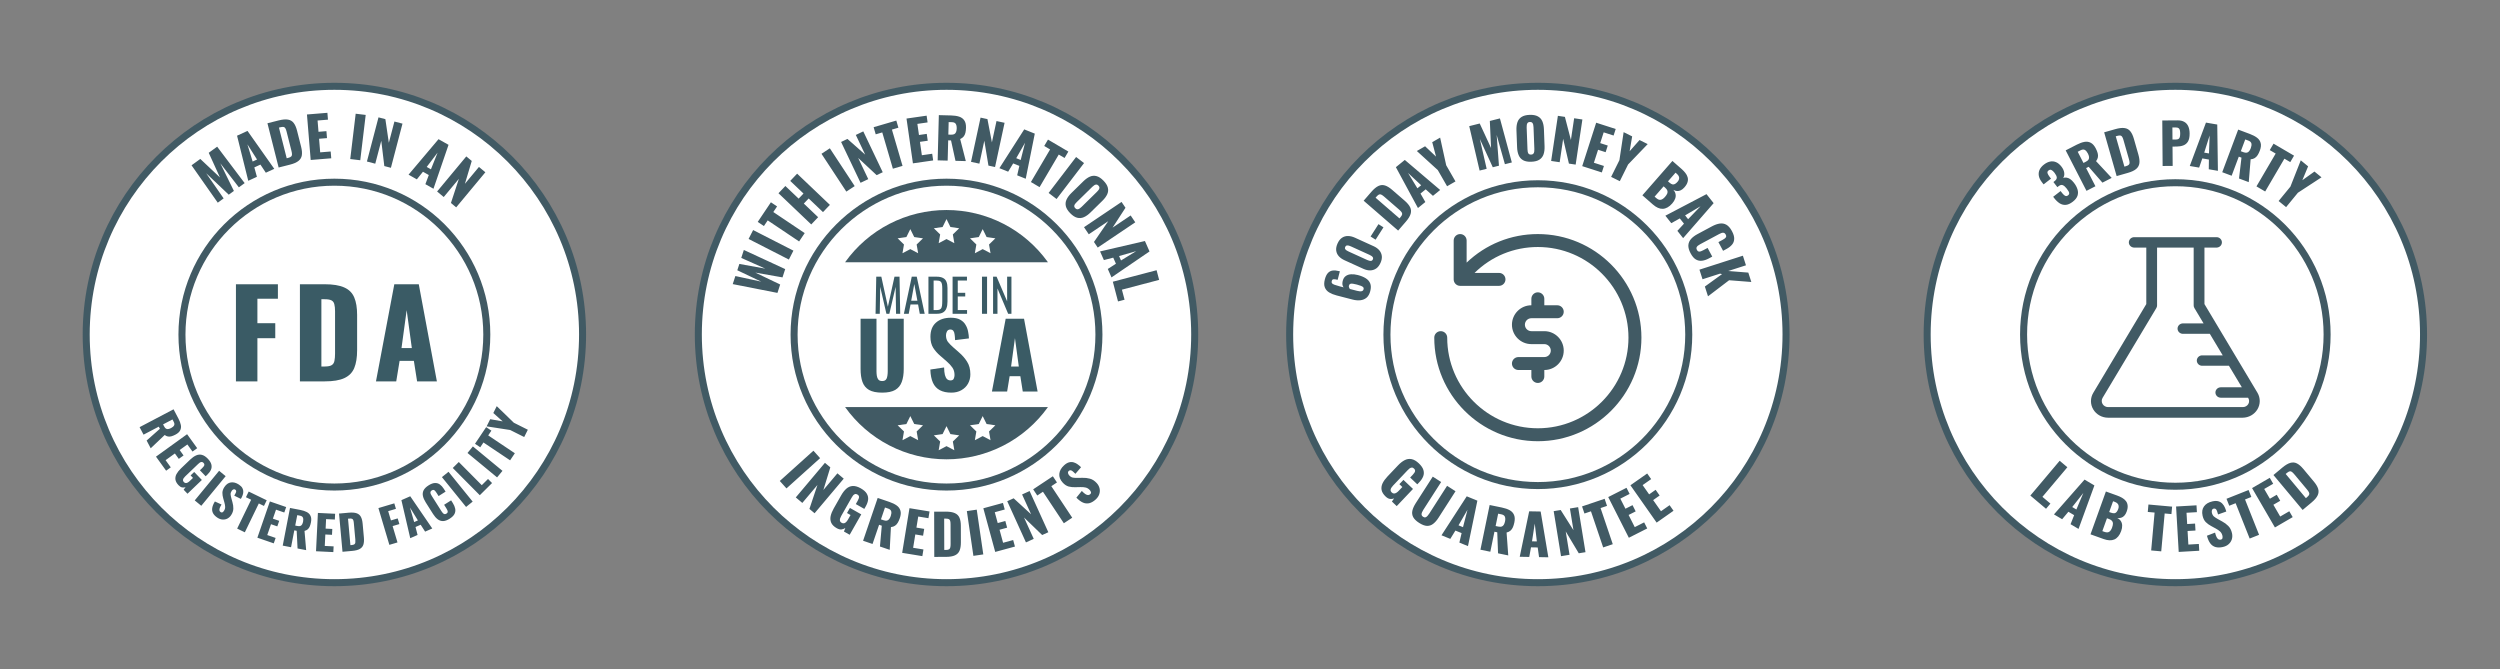 <svg width="4094" height="1096" viewBox="0 0 4094 1096" fill="none" xmlns="http://www.w3.org/2000/svg">
<rect x="0" y="0" width="4094" height="1096" fill="#808080" stroke="none"/>
<circle cx="3562.35" cy="547.768" r="406.427" fill="white" stroke="#415A64" stroke-width="11.501"/>
<circle cx="2518.37" cy="547.768" r="406.427" fill="white" stroke="#415A64" stroke-width="11.501"/>
<circle cx="1550.01" cy="547.767" r="406.427" fill="white" stroke="#415A64" stroke-width="11.501"/>
<circle cx="547.583" cy="547.767" r="406.427" fill="white" stroke="#415A64" stroke-width="11.501"/>
<circle cx="3562.34" cy="547.751" r="248.526" stroke="#415A64" stroke-width="11.501"/>
<circle cx="2518.37" cy="548.05" r="247.118" stroke="#415A64" stroke-width="11.501"/>
<circle cx="1550" cy="547.955" r="249.607" stroke="#415A64" stroke-width="11.501"/>
<circle cx="547.579" cy="547.955" r="249.607" stroke="#415A64" stroke-width="11.501"/>
<path d="M3394.41 330.317C3390.29 333.504 3386.43 335.239 3382.85 335.522C3379.32 335.768 3375.98 334.901 3372.83 332.921C3369.68 330.855 3366.7 328.002 3363.89 324.361L3362.26 322.249L3374.42 312.857C3374.46 312.906 3374.66 313.173 3375.04 313.658C3375.41 314.144 3375.75 314.581 3376.05 314.969C3377.55 316.911 3378.89 318.395 3380.07 319.422C3381.25 320.448 3382.38 321.009 3383.46 321.104C3384.51 321.15 3385.59 320.743 3386.7 319.88C3387.82 319.018 3388.42 318.089 3388.5 317.094C3388.64 316.062 3388.35 314.888 3387.64 313.573C3386.94 312.258 3385.91 310.726 3384.56 308.979C3382.31 306.066 3380.19 304.175 3378.21 303.308C3376.23 302.354 3373.96 302.828 3371.4 304.729C3371.35 304.766 3371.08 304.972 3370.6 305.347C3370.11 305.722 3369.63 306.097 3369.14 306.472L3362.67 298.097C3363.01 297.835 3363.35 297.572 3363.69 297.31C3364.03 297.048 3364.35 296.804 3364.64 296.579C3367.21 294.592 3368.39 292.557 3368.18 290.474C3367.97 288.392 3366.72 285.869 3364.43 282.908C3362.67 280.626 3361 279.122 3359.43 278.396C3357.91 277.632 3356.33 277.887 3354.68 279.162C3353.07 280.399 3352.53 281.904 3353.05 283.676C3353.61 285.41 3354.72 287.345 3356.37 289.481C3356.74 289.967 3357.14 290.476 3357.55 291.01C3357.92 291.496 3358.32 292.006 3358.73 292.54L3346.57 301.931L3343.81 298.363C3341.08 294.819 3339.4 291.346 3338.79 287.944C3338.19 284.455 3338.59 281.162 3339.99 278.062C3341.45 274.925 3343.85 272.064 3347.2 269.477C3350.6 266.852 3353.98 265.21 3357.34 264.549C3360.71 263.888 3363.96 264.241 3367.11 265.608C3370.22 266.926 3373.13 269.332 3375.83 272.828C3378.49 276.275 3380.01 279.707 3380.41 283.125C3380.8 286.542 3380.2 289.287 3378.63 291.358C3380.36 290.794 3382.17 290.633 3384.07 290.876C3386.01 291.082 3388.01 291.864 3390.06 293.221C3392.08 294.53 3394.18 296.592 3396.35 299.408C3399.13 303.001 3401.05 306.593 3402.12 310.185C3403.23 313.74 3403.22 317.237 3402.08 320.676C3400.9 324.067 3398.35 327.28 3394.41 330.317ZM3416.83 312.526L3382.76 246.243L3401.01 236.863C3405.48 234.563 3409.61 233.063 3413.39 232.363C3417.17 231.662 3420.61 232.131 3423.73 233.77C3426.88 235.326 3429.64 238.422 3432.03 243.059C3433.43 245.787 3434.46 248.327 3435.11 250.679C3435.77 253.031 3435.91 255.306 3435.52 257.505C3435.16 259.622 3434.15 261.759 3432.51 263.917L3458.08 291.326L3442.94 299.108L3420.39 273.147L3416.21 275.292L3431.48 304.997L3416.83 312.526ZM3411.88 266.863L3415.97 264.76C3418.05 263.695 3419.47 262.513 3420.25 261.215C3421.01 259.862 3421.25 258.392 3420.99 256.803C3420.75 255.133 3420.12 253.315 3419.11 251.351C3417.66 248.514 3416 246.571 3414.15 245.522C3412.3 244.473 3409.99 244.663 3407.2 246.094L3402.46 248.533L3411.88 266.863ZM3466.22 288.355L3445.77 216.689L3463.9 211.512C3470.16 209.728 3475.25 209.136 3479.18 209.735C3483.1 210.276 3486.25 212.025 3488.62 214.983C3490.98 217.882 3492.92 221.986 3494.43 227.295L3501.86 253.307C3503.39 258.674 3503.94 263.271 3503.5 267.096C3503.04 270.862 3501.3 274.038 3498.27 276.624C3495.31 279.193 3490.73 281.361 3484.53 283.128L3466.22 288.355ZM3478.93 272.864L3481.4 272.157C3483.82 271.467 3485.46 270.616 3486.32 269.606C3487.18 268.595 3487.53 267.348 3487.36 265.865C3487.25 264.365 3486.89 262.554 3486.28 260.43L3477.37 229.198C3476.77 227.074 3476.1 225.414 3475.38 224.218C3474.71 223.004 3473.76 222.254 3472.53 221.967C3471.3 221.68 3469.51 221.873 3467.15 222.547L3464.76 223.229L3478.93 272.864ZM3541.5 271.818L3540.95 197.293L3565.98 197.11C3570.46 197.077 3574.14 197.909 3577.04 199.605C3579.93 201.24 3582.1 203.678 3583.53 206.918C3584.97 210.098 3585.7 213.987 3585.73 218.588C3585.78 224.354 3584.86 228.777 3582.98 231.858C3581.1 234.877 3578.54 236.982 3575.29 238.171C3572.05 239.36 3568.41 239.969 3564.36 239.999L3557.73 240.047L3557.97 271.698L3541.5 271.818ZM3557.65 228.547L3563.17 228.506C3565.19 228.491 3566.73 228.112 3567.76 227.368C3568.8 226.625 3569.47 225.516 3569.76 224.041C3570.12 222.567 3570.29 220.694 3570.27 218.425C3570.26 216.523 3570.09 214.868 3569.78 213.46C3569.52 211.99 3568.87 210.829 3567.82 209.978C3566.77 209.127 3565.14 208.709 3562.93 208.725L3557.51 208.765L3557.65 228.547ZM3585.98 271.834L3612.48 200.768L3630.98 203.947L3632.05 279.751L3617.08 277.179L3617.3 261.252L3606.51 259.398L3601.3 274.468L3585.98 271.834ZM3609.63 249.944L3617.43 251.285L3618.45 221.96L3609.63 249.944ZM3639.12 282.014L3665.25 212.216L3684.46 219.409C3689.18 221.172 3693.06 223.216 3696.12 225.54C3699.18 227.865 3701.15 230.732 3702.04 234.141C3703 237.515 3702.57 241.643 3700.74 246.526C3699.67 249.399 3698.48 251.869 3697.18 253.937C3695.88 256.006 3694.29 257.636 3692.4 258.829C3690.59 259.986 3688.34 260.68 3685.63 260.912L3682.55 298.271L3666.61 292.303L3670.65 258.153L3666.25 256.508L3654.55 287.787L3639.12 282.014ZM3669.58 247.632L3673.89 249.245C3676.07 250.062 3677.9 250.323 3679.39 250.028C3680.9 249.675 3682.15 248.867 3683.15 247.603C3684.22 246.303 3685.15 244.619 3685.92 242.55C3687.04 239.563 3687.36 237.032 3686.9 234.958C3686.43 232.883 3684.73 231.298 3681.8 230.201L3676.8 228.33L3669.58 247.632ZM3695.17 305.227L3726.65 251.475L3716.96 245.802L3723.15 235.242L3756.73 254.91L3750.55 265.47L3740.94 259.844L3709.46 313.596L3695.17 305.227ZM3731.47 329.177L3750.77 305.622L3767.75 262.553L3779.77 272.409L3770.32 295.118L3790.16 280.925L3801.69 290.373L3763.01 315.653L3743.71 339.209L3731.47 329.177Z" fill="#415A64"/>
<path d="M2243.96 476.721C2242.75 481.425 2240.74 485.003 2237.95 487.456C2235.11 489.834 2231.73 491.246 2227.8 491.691C2223.87 492.137 2219.62 491.766 2215.03 490.581L2188.87 483.813C2184.17 482.597 2180.11 480.975 2176.69 478.949C2173.29 476.863 2170.92 474.122 2169.58 470.725C2168.17 467.313 2168.17 462.928 2169.55 457.57C2170.75 452.927 2172.41 449.45 2174.54 447.141C2176.66 444.831 2179.23 443.465 2182.26 443.042C2185.3 442.619 2188.84 442.932 2192.88 443.979C2193.12 444.04 2193.36 444.102 2193.6 444.163C2193.79 444.15 2193.98 444.167 2194.16 444.213L2190.53 458.233C2187.61 457.478 2185.41 457.162 2183.92 457.284C2182.38 457.331 2181.35 458.367 2180.83 460.391C2180.47 461.761 2180.62 462.91 2181.27 463.84C2181.93 464.711 2183.28 465.534 2185.3 466.311C2187.32 467.089 2190.21 467.962 2193.96 468.932L2200.39 470.595C2199.32 469.557 2198.67 468.15 2198.43 466.373C2198.13 464.581 2198.21 462.665 2198.68 460.626C2199.54 456.785 2201.19 453.972 2203.62 452.187C2206.07 450.343 2209.03 449.33 2212.51 449.149C2215.92 448.954 2219.6 449.364 2223.53 450.38C2228.59 451.689 2232.9 453.439 2236.46 455.631C2239.96 457.807 2242.42 460.601 2243.82 464.013C2245.22 467.425 2245.27 471.661 2243.96 476.721ZM2233.02 473.702C2233.38 472.332 2233.19 471.235 2232.45 470.408C2231.66 469.507 2230.4 468.736 2228.66 468.096C2226.88 467.38 2224.65 466.676 2221.97 465.983C2219.59 465.367 2217.51 464.925 2215.74 464.657C2213.98 464.33 2212.54 464.37 2211.42 464.779C2210.24 465.172 2209.45 466.142 2209.05 467.69C2208.86 468.405 2208.83 469.128 2208.96 469.86C2209.09 470.591 2209.33 471.257 2209.68 471.857C2209.98 472.441 2210.3 472.906 2210.66 473.252L2222.44 476.3C2224.05 476.716 2225.6 476.99 2227.09 477.121C2228.6 477.193 2229.89 476.987 2230.97 476.504C2232 475.946 2232.69 475.012 2233.02 473.702ZM2260.69 430.582C2258.83 434.668 2256.47 437.713 2253.6 439.718C2250.67 441.697 2247.43 442.724 2243.89 442.8C2240.34 442.875 2236.63 442.034 2232.77 440.278L2201.96 426.262C2197.98 424.455 2194.8 422.232 2192.42 419.596C2190.01 416.877 2188.59 413.765 2188.16 410.258C2187.73 406.752 2188.48 402.872 2190.41 398.618C2192.35 394.363 2194.77 391.275 2197.67 389.352C2200.59 387.373 2203.86 386.427 2207.47 386.514C2211.05 386.52 2214.82 387.427 2218.8 389.235L2249.61 403.25C2253.42 404.982 2256.49 407.222 2258.82 409.97C2261.09 412.694 2262.44 415.808 2262.88 419.315C2263.25 422.796 2262.52 426.552 2260.69 430.582ZM2248.18 424.892C2248.79 423.548 2248.8 422.406 2248.22 421.464C2247.6 420.441 2246.76 419.619 2245.69 418.998C2244.59 418.295 2243.62 417.753 2242.78 417.371L2212.64 403.661C2211.69 403.228 2210.6 402.801 2209.38 402.378C2208.09 401.93 2206.86 401.81 2205.69 402.018C2204.48 402.145 2203.56 402.908 2202.92 404.308C2202.29 405.707 2202.31 406.931 2202.98 407.98C2203.62 408.947 2204.53 409.766 2205.71 410.438C2206.83 411.085 2207.87 411.625 2208.82 412.057L2238.97 425.767C2239.81 426.149 2240.85 426.524 2242.1 426.89C2243.3 427.232 2244.47 427.326 2245.62 427.174C2246.74 426.94 2247.59 426.179 2248.18 424.892ZM2252.67 392.504L2244.5 387.296L2257.39 367.076L2265.56 372.283L2252.67 392.504ZM2289.59 377.608L2233.11 328.699L2245.49 314.404C2249.76 309.477 2253.71 306.185 2257.34 304.529C2260.92 302.833 2264.52 302.575 2268.14 303.754C2271.71 304.892 2275.58 307.273 2279.77 310.896L2300.27 328.648C2304.5 332.312 2307.48 335.868 2309.21 339.319C2310.89 342.729 2311.17 346.349 2310.05 350.178C2308.97 353.962 2306.32 358.294 2302.09 363.175L2289.59 377.608ZM2291.76 357.64L2293.45 355.687C2295.1 353.781 2296.01 352.168 2296.17 350.849C2296.34 349.529 2295.95 348.293 2294.99 347.141C2294.08 345.942 2292.78 344.618 2291.11 343.169L2266.5 321.854C2264.82 320.405 2263.35 319.377 2262.09 318.77C2260.86 318.117 2259.66 318.008 2258.47 318.442C2257.28 318.876 2255.88 320.023 2254.27 321.882L2252.64 323.765L2291.76 357.64ZM2322.04 340.658L2285.89 273.764L2300.5 261.901L2358.41 311.119L2346.6 320.713L2334.72 310.039L2326.2 316.959L2334.14 330.831L2322.04 340.658ZM2321.12 308.367L2327.28 303.366L2305.83 283.241L2321.12 308.367ZM2369.74 305L2354.53 278.525L2320.21 247.286L2333.73 239.523L2351.65 256.462L2345.41 232.816L2358.36 225.373L2368.29 270.623L2383.5 297.099L2369.74 305ZM2423.01 279.335L2406.01 206.569L2423.19 202.243L2441.76 242.366L2439.74 198.074L2456.28 193.906L2475.79 266.041L2464.43 268.902L2450.94 221.029L2454.68 271.358L2444.57 273.904L2423.39 227.589L2434.55 276.428L2423.01 279.335ZM2507.71 264.881C2502.12 265.091 2497.66 264.275 2494.33 262.431C2491 260.587 2488.56 257.849 2487.01 254.215C2485.45 250.581 2484.58 246.214 2484.39 241.114L2483.34 213.369C2483.15 208.208 2483.69 203.787 2484.97 200.109C2486.24 196.43 2488.48 193.577 2491.66 191.549C2494.84 189.46 2499.23 188.31 2504.82 188.1C2510.48 187.887 2514.97 188.702 2518.3 190.546C2521.69 192.326 2524.16 195.002 2525.71 198.574C2527.26 202.146 2528.13 206.513 2528.33 211.675L2529.37 239.42C2529.56 244.52 2529.02 248.94 2527.75 252.68C2526.47 256.42 2524.21 259.336 2520.97 261.428C2517.79 263.517 2513.37 264.668 2507.71 264.881ZM2507.27 253.174C2508.99 253.11 2510.24 252.632 2511 251.742C2511.77 250.851 2512.25 249.726 2512.45 248.364C2512.64 247.003 2512.71 245.616 2512.66 244.203L2511.3 208.255C2511.25 206.78 2511.07 205.402 2510.78 204.121C2510.48 202.778 2509.92 201.692 2509.09 200.862C2508.26 200.031 2506.98 199.649 2505.26 199.714C2503.66 199.774 2502.48 200.249 2501.71 201.139C2500.95 202.03 2500.47 203.156 2500.27 204.517C2500.07 205.816 2500 207.204 2500.06 208.678L2501.41 244.626C2501.47 246.04 2501.61 247.419 2501.85 248.764C2502.14 250.106 2502.68 251.194 2503.45 252.026C2504.28 252.857 2505.55 253.239 2507.27 253.174ZM2540.16 263.574L2551.18 189.678L2562.68 191.393L2572.51 229.232L2577.82 193.652L2591.32 195.667L2580.3 269.563L2569.26 267.916L2559.83 227.34L2554.12 265.656L2540.16 263.574ZM2591.02 272.072L2613.91 200.952L2645.87 211.24L2642.43 221.952L2626.18 216.723L2620.5 234.371L2632.88 238.357L2629.38 249.244L2617 245.259L2610.16 266.507L2626.58 271.792L2623.16 282.417L2591.02 272.072ZM2638.37 289.649L2651.95 262.3L2658.86 216.408L2672.83 223.338L2668.69 247.647L2684.89 229.324L2698.27 235.966L2666.16 269.352L2652.59 296.701L2638.37 289.649ZM2689.56 319.827L2738.75 263.586L2753.4 276.399C2755.81 278.504 2757.91 280.673 2759.72 282.905C2761.57 285.178 2762.86 287.575 2763.6 290.097C2764.37 292.573 2764.37 295.188 2763.6 297.941C2762.91 300.689 2761.19 303.637 2758.44 306.785C2756.46 309.053 2754.43 310.67 2752.36 311.637C2750.37 312.598 2748.35 312.994 2746.29 312.827C2744.28 312.701 2742.27 312.05 2740.28 310.876C2742.21 313.057 2743.41 315.373 2743.88 317.826C2744.39 320.232 2744.19 322.708 2743.27 325.254C2742.39 327.84 2740.78 330.475 2738.44 333.16C2735.89 336.076 2733.29 338.255 2730.64 339.696C2728.07 341.131 2725.49 341.892 2722.88 341.98C2720.27 342.067 2717.62 341.504 2714.92 340.29C2712.27 339.116 2709.58 337.335 2706.85 334.947L2689.56 319.827ZM2709.58 322.017L2712.22 324.325C2714.95 326.713 2717.43 327.658 2719.67 327.16C2721.94 326.703 2724.26 325.131 2726.61 322.447C2728.47 320.317 2729.71 318.425 2730.34 316.771C2730.97 315.116 2731 313.546 2730.42 312.059C2729.88 310.526 2728.71 308.97 2726.91 307.392L2724.34 305.145L2709.58 322.017ZM2731.5 296.952L2733.93 299.077C2735.83 300.737 2737.51 301.714 2738.97 302.009C2740.46 302.257 2741.86 301.967 2743.16 301.14C2744.5 300.353 2745.86 299.172 2747.23 297.599C2748.53 296.117 2749.32 294.648 2749.62 293.19C2750 291.726 2749.88 290.274 2749.26 288.834C2748.69 287.434 2747.62 286.046 2746.04 284.67L2743.89 282.788L2731.5 296.952ZM2727.22 353.228L2794.56 317.926L2806.24 332.681L2756.3 389.97L2746.86 378.036L2757.68 366.295L2750.87 357.688L2736.89 365.451L2727.22 353.228ZM2759.52 352.72L2764.44 358.94L2784.84 337.741L2759.52 352.72ZM2768.54 414.837C2765.86 409.851 2764.64 405.416 2764.85 401.53C2765.16 397.67 2766.61 394.272 2769.23 391.336C2771.89 388.37 2775.45 385.696 2779.89 383.312L2803.62 370.581C2808.18 368.14 2812.4 366.643 2816.29 366.091C2820.23 365.51 2823.87 366.176 2827.2 368.089C2830.56 370.056 2833.57 373.532 2836.25 378.518C2838.86 383.395 2840.09 387.624 2839.91 391.206C2839.82 394.812 2838.65 397.955 2836.39 400.633C2834.13 403.312 2831.12 405.654 2827.39 407.659L2821.7 410.711L2814.07 396.487L2820.65 392.955C2821.95 392.257 2823.15 391.508 2824.26 390.706C2825.39 389.958 2826.16 389.055 2826.57 387.998C2827.04 386.912 2826.85 385.583 2826.01 384.011C2825.19 382.494 2824.18 381.574 2822.96 381.251C2821.76 380.983 2820.49 381.075 2819.13 381.526C2817.85 382.003 2816.53 382.605 2815.17 383.332L2784.2 399.943C2782.74 400.728 2781.45 401.563 2780.31 402.448C2779.27 403.359 2778.55 404.37 2778.17 405.481C2777.88 406.618 2778.11 407.89 2778.86 409.299C2779.67 410.817 2780.64 411.697 2781.74 411.94C2782.9 412.155 2784.15 412.009 2785.49 411.503C2786.82 410.997 2788.14 410.395 2789.44 409.697L2796.35 405.991L2803.98 420.216L2798.29 423.268C2794.55 425.274 2790.88 426.507 2787.29 426.968C2783.78 427.453 2780.42 426.78 2777.21 424.946C2774.07 423.138 2771.18 419.768 2768.54 414.837ZM2783.01 441.586L2854.14 418.74L2859.19 434.46L2830.12 443.796L2863.03 446.403L2867.96 461.772L2831.59 458.922L2797.03 485.233L2791.89 469.25L2820.03 448.877L2816.69 448.111L2788.06 457.306L2783.01 441.586Z" fill="#415A64"/>
<path d="M1273.16 479.66L1199.92 465.259L1204.23 452.037L1246.64 461.221L1207.4 442.583L1210.77 432.232L1253.29 439.911L1213.88 422.374L1218.12 409.326L1285.84 440.69L1281.42 454.26L1236.93 446.421L1277.63 465.916L1273.16 479.66ZM1291.85 425.035L1225.88 391.313L1233.33 376.733L1299.31 410.455L1291.85 425.035ZM1308.61 395.413L1257.2 360.895L1250.97 370.161L1240.87 363.379L1262.44 331.253L1272.54 338.035L1266.37 347.224L1317.79 381.743L1308.61 395.413ZM1328.49 367.551L1274.84 316.447L1286.13 304.59L1307.86 325.285L1315.81 316.939L1294.08 296.245L1305.38 284.389L1359.03 335.494L1347.73 347.35L1324.29 325.015L1316.34 333.361L1339.78 355.695L1328.49 367.551ZM1385.96 313.76L1345.26 251.843L1358.94 242.849L1399.64 304.766L1385.96 313.76ZM1409.23 299.358L1377.37 232.464L1387.77 227.507L1416.82 253.186L1401.48 220.977L1413.7 215.155L1445.57 282.05L1435.57 286.81L1405.34 258.654L1421.87 293.34L1409.23 299.358ZM1462.18 276.281L1444.79 216.844L1434.08 219.978L1430.66 208.301L1467.8 197.436L1471.22 209.112L1460.59 212.221L1477.99 271.658L1462.18 276.281ZM1495 267.49L1484.49 194.144L1517.45 189.42L1519.03 200.467L1502.28 202.868L1504.89 221.069L1517.66 219.239L1519.27 230.467L1506.5 232.297L1509.64 254.21L1526.57 251.783L1528.14 262.739L1495 267.49ZM1535.52 262.61L1537.44 188.54L1557.83 189.068C1562.83 189.198 1567.15 189.859 1570.78 191.051C1574.4 192.243 1577.19 194.298 1579.13 197.215C1581.13 200.073 1582.06 204.093 1581.92 209.275C1581.85 212.323 1581.53 215.03 1580.98 217.395C1580.43 219.759 1579.46 221.808 1578.08 223.542C1576.75 225.215 1574.86 226.6 1572.39 227.695L1581.61 263.804L1564.69 263.366L1557.41 229.961L1552.75 229.84L1551.89 263.034L1535.52 262.61ZM1552.99 220.421L1557.57 220.54C1559.88 220.6 1561.69 220.25 1562.99 219.491C1564.29 218.67 1565.21 217.504 1565.74 215.993C1566.33 214.422 1566.65 212.539 1566.71 210.345C1566.79 207.175 1566.27 204.691 1565.16 202.893C1564.05 201.095 1561.94 200.155 1558.83 200.075L1553.53 199.937L1552.99 220.421ZM1590.15 265.043L1605.75 192.61L1617.02 195.038L1624.35 233.112L1631.87 198.237L1645.1 201.088L1629.49 273.521L1618.67 271.19L1611.92 230.433L1603.83 267.991L1590.15 265.043ZM1636.62 275.39L1677.26 211.871L1694.57 218.836L1679.73 292.733L1665.73 287.1L1669.28 271.666L1659.18 267.603L1650.96 281.16L1636.62 275.39ZM1664.19 259.069L1671.49 262.005L1678.63 233.719L1664.19 259.069ZM1688.21 298.097L1719.63 244.733L1710.01 239.07L1716.19 228.586L1749.53 248.22L1743.36 258.704L1733.82 253.088L1702.4 306.452L1688.21 298.097ZM1717.23 315.964L1762.23 257.098L1775.24 267.042L1730.24 325.908L1717.23 315.964ZM1752.56 349.121C1748.68 345.158 1746.3 341.339 1745.43 337.665C1744.56 333.991 1744.94 330.372 1746.57 326.809C1748.2 323.246 1750.83 319.693 1754.44 316.149L1774.1 296.873C1777.76 293.287 1781.37 290.735 1784.92 289.218C1788.47 287.701 1792.05 287.434 1795.66 288.419C1799.32 289.361 1803.09 291.813 1806.97 295.776C1810.9 299.782 1813.3 303.622 1814.17 307.296C1815.13 310.971 1814.81 314.569 1813.22 318.09C1811.63 321.61 1809.01 325.163 1805.35 328.75L1785.69 348.026C1782.08 351.569 1778.47 354.121 1774.88 355.681C1771.28 357.241 1767.64 357.528 1763.94 356.543C1760.28 355.601 1756.49 353.127 1752.56 349.121ZM1760.86 340.988C1762.05 342.207 1763.23 342.801 1764.4 342.769C1765.56 342.738 1766.71 342.339 1767.84 341.574C1768.97 340.809 1770.03 339.936 1771.03 338.954L1796.51 313.978C1797.55 312.954 1798.45 311.906 1799.19 310.835C1799.98 309.722 1800.4 308.583 1800.45 307.419C1800.51 306.256 1799.94 305.064 1798.74 303.845C1797.63 302.712 1796.5 302.162 1795.33 302.194C1794.17 302.225 1793.02 302.624 1791.89 303.389C1790.81 304.111 1789.74 304.985 1788.7 306.009L1763.22 330.985C1762.22 331.967 1761.3 332.993 1760.47 334.062C1759.69 335.176 1759.24 336.293 1759.15 337.413C1759.09 338.577 1759.66 339.768 1760.86 340.988ZM1775.18 372.048L1836.65 330.68L1843.08 340.243L1821.96 372.758L1851.56 352.841L1859.12 364.073L1797.65 405.44L1791.47 396.257L1814.87 362.21L1782.99 383.659L1775.18 372.048ZM1801.48 411.736L1874.93 394.692L1882.45 411.771L1820.2 454.267L1814.12 440.453L1827.44 431.89L1823.05 421.927L1807.71 425.885L1801.48 411.736ZM1832.6 419.323L1835.77 426.523L1860.64 411.276L1832.6 419.323ZM1822.37 461.339L1894.03 442.499L1898.2 458.335L1837.24 474.361L1841.57 490.816L1830.86 493.631L1822.37 461.339Z" fill="#415A64"/>
<path d="M356.605 331.912L313.669 270.704L327.997 260.279L360.213 290.596L341.803 250.234L355.609 240.189L400.635 299.876L391.157 306.772L360.771 267.363L383.023 312.691L374.59 318.826L337.644 283.734L366.232 324.907L356.605 331.912ZM406.549 296.046L388.195 222.217L405.305 214.363L449.157 276.487L435.318 282.84L426.469 269.537L416.488 274.119L420.724 289.539L406.549 296.046ZM413.711 264.528L420.924 261.217L405.151 236.368L413.711 264.528ZM456.293 274.318L437.96 201.846L456.302 197.206C462.625 195.607 467.749 195.167 471.676 195.887C475.587 196.548 478.689 198.397 480.98 201.435C483.257 204.413 485.074 208.586 486.432 213.954L493.086 240.259C494.46 245.687 494.868 250.312 494.312 254.133C493.74 257.895 491.898 261.027 488.787 263.527C485.734 266.013 481.077 268.048 474.814 269.632L456.293 274.318ZM469.502 259.172L472.007 258.538C474.453 257.919 476.122 257.116 477.015 256.129C477.907 255.142 478.292 253.902 478.168 252.41C478.104 250.903 477.801 249.076 477.258 246.929L469.268 215.345C468.725 213.198 468.108 211.513 467.418 210.292C466.788 209.055 465.861 208.274 464.636 207.949C463.412 207.624 461.606 207.764 459.221 208.367L456.805 208.978L469.502 259.172ZM508.789 261.981L502.675 187.477L536.156 184.729L537.077 195.951L520.061 197.347L521.578 215.835L534.547 214.771L535.483 226.177L522.514 227.241L524.341 249.5L541.541 248.089L542.454 259.218L508.789 261.981ZM573.557 260.449L582.464 186.227L598.866 188.195L589.959 262.417L573.557 260.449ZM600.874 264.488L619.833 192.178L631.082 195.127L636.772 233.829L645.901 199.013L659.113 202.477L640.154 274.787L629.352 271.955L624.364 230.575L614.533 268.07L600.874 264.488ZM669.045 286.032L718.134 227.912L734.522 237.18L709.855 309.11L696.6 301.614L702.199 286.651L692.64 281.245L682.622 293.71L669.045 286.032ZM698.786 273.376L705.695 277.283L716.596 249.944L698.786 273.376ZM715.804 313.607L763.604 256.132L772.544 263.567L761.309 301.037L784.323 273.363L794.825 282.097L747.026 339.573L738.44 332.432L751.446 292.834L726.661 322.636L715.804 313.607Z" fill="#415A64"/>
<path d="M3324.9 811.537L3372.91 754.537L3385.51 765.148L3344.67 813.633L3357.75 824.658L3350.58 833.173L3324.9 811.537ZM3363.58 842.369L3413.64 785.389L3429.8 794.944L3403.81 866.164L3390.75 858.435L3396.62 843.628L3387.19 838.054L3376.97 850.285L3363.58 842.369ZM3393.47 830.33L3400.28 834.358L3411.68 807.319L3393.47 830.33ZM3423.4 875.001L3448.61 804.868L3466.88 811.436C3469.88 812.516 3472.63 813.763 3475.12 815.18C3477.66 816.617 3479.74 818.373 3481.34 820.447C3482.96 822.464 3483.91 824.893 3484.19 827.732C3484.56 830.534 3484.03 833.898 3482.62 837.823C3481.6 840.652 3480.31 842.892 3478.74 844.543C3477.24 846.157 3475.51 847.261 3473.54 847.856C3471.62 848.47 3469.52 848.596 3467.24 848.232C3469.83 849.554 3471.79 851.268 3473.12 853.375C3474.47 855.425 3475.18 857.799 3475.25 860.498C3475.38 863.217 3474.84 866.251 3473.64 869.599C3472.33 873.235 3470.71 876.205 3468.78 878.507C3466.92 880.772 3464.79 882.421 3462.4 883.451C3460.01 884.482 3457.34 884.924 3454.4 884.777C3451.51 884.652 3448.36 883.977 3444.96 882.752L3423.4 875.001ZM3442.79 869.75L3446.08 870.933C3449.48 872.157 3452.13 872.132 3454.02 870.857C3455.97 869.603 3457.55 867.301 3458.75 863.954C3459.71 861.298 3460.18 859.088 3460.16 857.322C3460.14 855.556 3459.6 854.088 3458.52 852.918C3457.46 851.69 3455.81 850.671 3453.55 849.862L3450.35 848.71L3442.79 869.75ZM3454.02 838.493L3457.05 839.583C3459.42 840.434 3461.33 840.731 3462.8 840.474C3464.28 840.159 3465.47 839.382 3466.37 838.142C3467.33 836.923 3468.16 835.332 3468.87 833.369C3469.53 831.522 3469.74 829.868 3469.48 828.407C3469.3 826.908 3468.66 825.603 3467.56 824.491C3466.52 823.399 3465.02 822.501 3463.06 821.795L3460.37 820.83L3454.02 838.493ZM3522.76 901.406L3528.36 839.368L3517.18 838.359L3518.28 826.171L3557.04 829.671L3555.94 841.858L3544.86 840.857L3539.25 902.895L3522.76 901.406ZM3567.85 903.846L3563.55 829.442L3596.99 827.51L3597.64 838.716L3580.64 839.698L3581.71 858.161L3594.66 857.413L3595.32 868.803L3582.37 869.552L3583.65 891.781L3600.83 890.788L3601.47 901.902L3567.85 903.846ZM3640.14 895.764C3635.59 896.771 3631.61 896.805 3628.19 895.864C3624.78 894.923 3621.92 892.948 3619.63 889.939C3617.31 886.87 3615.47 882.66 3614.1 877.31L3627.38 872.201C3628.13 875.302 3628.96 877.758 3629.86 879.568C3630.83 881.365 3631.85 882.584 3632.93 883.223C3634.08 883.849 3635.31 884.017 3636.63 883.725C3638.3 883.354 3639.25 882.546 3639.48 881.302C3639.77 880.045 3639.77 878.788 3639.5 877.53C3638.83 874.536 3637.56 872.179 3635.67 870.461C3633.77 868.683 3631.36 867.018 3628.44 865.465L3620.94 861.378C3617.66 859.652 3614.74 857.534 3612.18 855.023C3609.66 852.44 3607.92 848.962 3606.95 844.59C3605.58 838.421 3606.37 833.316 3609.31 829.273C3612.23 825.17 3616.84 822.423 3623.12 821.031C3627.02 820.169 3630.28 820.139 3632.9 820.939C3635.59 821.726 3637.77 823.065 3639.45 824.956C3641.17 826.774 3642.51 828.834 3643.46 831.137C3644.45 833.367 3645.22 835.553 3645.76 837.696L3632.3 842.465C3631.76 840.322 3631.2 838.499 3630.62 836.995C3630.08 835.417 3629.39 834.283 3628.54 833.59C3627.69 832.837 3626.57 832.614 3625.19 832.919C3623.69 833.25 3622.72 834.124 3622.28 835.541C3621.9 836.944 3621.85 838.275 3622.13 839.533C3622.73 842.228 3623.85 844.304 3625.49 845.763C3627.18 847.148 3629.28 848.537 3631.78 849.93L3638.98 853.897C3642.75 855.89 3646.09 858.354 3649 861.291C3651.97 864.214 3654.01 868.191 3655.13 873.221C3655.88 876.635 3655.79 879.922 3654.86 883.081C3653.91 886.181 3652.18 888.857 3649.66 891.111C3647.21 893.351 3644.03 894.902 3640.14 895.764ZM3684.07 881.929L3661.07 824.04L3650.63 828.185L3646.12 816.812L3682.29 802.442L3686.8 813.815L3676.46 817.925L3699.46 875.814L3684.07 881.929ZM3725.41 863.754L3687.99 799.301L3716.95 782.485L3722.59 792.193L3707.87 800.739L3717.16 816.733L3728.38 810.219L3734.1 820.086L3722.88 826.6L3734.06 845.856L3748.94 837.218L3754.53 846.846L3725.41 863.754ZM3770.79 835.085L3723.01 777.89L3737.49 765.797C3742.48 761.628 3746.89 759.019 3750.73 757.97C3754.53 756.874 3758.11 757.195 3761.49 758.935C3764.82 760.627 3768.25 763.592 3771.79 767.828L3789.14 788.588C3792.71 792.872 3795.08 796.851 3796.23 800.525C3797.34 804.152 3797.04 807.761 3795.33 811.352C3793.66 814.904 3790.35 818.745 3785.41 822.874L3770.79 835.085ZM3776.12 815.77L3778.09 814.118C3780.02 812.506 3781.18 811.063 3781.55 809.791C3781.93 808.518 3781.74 807.238 3780.98 805.951C3780.27 804.624 3779.21 803.114 3777.8 801.419L3756.97 776.493C3755.56 774.799 3754.27 773.552 3753.13 772.752C3752.03 771.913 3750.86 771.612 3749.61 771.849C3748.37 772.086 3746.81 772.991 3744.93 774.564L3743.02 776.157L3776.12 815.77Z" fill="#415A64"/>
<path d="M2269.17 813.176C2265.43 809.622 2263.2 806.028 2262.49 802.393C2261.83 798.8 2262.37 795.154 2264.09 791.454C2265.91 787.752 2268.57 784.049 2272.08 780.345L2289.35 762.139C2292.99 758.302 2296.63 755.443 2300.28 753.562C2303.92 751.682 2307.65 751.105 2311.45 751.83C2315.34 752.553 2319.34 754.861 2323.45 758.753C2327.46 762.561 2329.97 766.213 2330.98 769.71C2332.03 773.249 2331.93 776.666 2330.67 779.962C2329.41 783.258 2327.27 786.49 2324.27 789.658L2320.97 793.139L2309.25 782.032L2313.44 777.614C2314.54 776.454 2315.47 775.299 2316.22 774.148C2317.02 773.039 2317.4 771.92 2317.37 770.79C2317.43 769.657 2316.83 768.499 2315.58 767.314C2314.29 766.087 2313.01 765.555 2311.76 765.719C2310.54 765.838 2309.36 766.327 2308.21 767.184C2307.1 768.083 2306.02 769.091 2304.96 770.206L2281.16 795.306C2280.02 796.511 2279.05 797.755 2278.26 799.037C2277.55 800.318 2277.2 801.589 2277.19 802.85C2277.26 804.11 2277.9 805.31 2279.11 806.453C2280.36 807.638 2281.63 808.213 2282.94 808.178C2284.24 808.143 2285.54 807.717 2286.82 806.9C2288.1 806.083 2289.32 805.072 2290.46 803.867L2296.49 797.509L2291.6 792.876L2298.26 785.848L2313.93 800.699L2287.27 828.811L2279.37 821.322L2282.96 816.203C2280.8 817.043 2278.55 817.32 2276.19 817.035C2273.88 816.705 2271.54 815.419 2269.17 813.176ZM2323.99 856.303C2319.18 853.215 2315.9 850.015 2314.15 846.703C2312.49 843.372 2312.08 839.857 2312.92 836.157C2313.79 832.406 2315.64 828.331 2318.46 823.931L2346.3 780.531L2360.04 789.345L2330.85 834.843C2330.02 836.137 2329.3 837.497 2328.68 838.924C2328.05 840.351 2327.81 841.694 2327.95 842.954C2328.15 844.247 2328.97 845.358 2330.42 846.287C2331.92 847.25 2333.27 847.533 2334.48 847.137C2335.68 846.74 2336.77 845.945 2337.76 844.75C2338.8 843.589 2339.73 842.362 2340.56 841.068L2369.74 795.571L2383.56 804.435L2355.72 847.836C2352.9 852.236 2349.94 855.597 2346.84 857.921C2343.83 860.225 2340.47 861.317 2336.74 861.195C2333.06 861.021 2328.81 859.391 2323.99 856.303ZM2360.58 876.573L2401.93 812.762L2419.34 819.886L2403.95 894.312L2389.86 888.55L2393.53 873.008L2383.37 868.853L2375.01 882.474L2360.58 876.573ZM2388.47 860.277L2395.82 863.28L2403.18 834.8L2388.47 860.277ZM2424.38 900.188L2439.45 827.01L2459.6 831.161C2464.54 832.178 2468.7 833.601 2472.09 835.429C2475.48 837.258 2477.88 839.792 2479.29 843.032C2480.76 846.225 2480.97 850.381 2479.92 855.5C2479.3 858.512 2478.51 861.142 2477.54 863.392C2476.57 865.641 2475.25 867.503 2473.56 868.977C2471.95 870.403 2469.82 871.439 2467.18 872.088L2469.91 909.568L2453.2 906.125L2451.91 871.674L2447.31 870.725L2440.55 903.519L2424.38 900.188ZM2449.22 861.419L2453.74 862.35C2456.03 862.821 2457.89 862.796 2459.31 862.274C2460.75 861.691 2461.87 860.696 2462.66 859.29C2463.52 857.836 2464.18 856.024 2464.63 853.856C2465.27 850.724 2465.2 848.167 2464.42 846.185C2463.63 844.203 2461.7 842.895 2458.63 842.262L2453.39 841.183L2449.22 861.419ZM2488.71 911.772L2504.17 837.324L2522.98 837.662L2535.56 912.614L2520.35 912.341L2518.14 896.526L2507.17 896.328L2504.3 912.052L2488.71 911.772ZM2508.82 886.487L2516.75 886.629L2513.31 857.415L2508.82 886.487ZM2556.34 910.795L2544.31 837.056L2555.78 835.184L2576.68 868.223L2570.89 832.719L2584.37 830.52L2596.4 904.259L2585.38 906.056L2564.03 870.287L2570.27 908.522L2556.34 910.795ZM2625.35 896.485L2605.36 837.327L2594.69 840.93L2590.77 829.308L2627.73 816.815L2631.66 828.437L2621.08 832.011L2641.08 891.169L2625.35 896.485ZM2667.39 880.637L2633.62 813.991L2663.57 798.814L2668.66 808.852L2653.44 816.566L2661.82 833.104L2673.42 827.225L2678.59 837.427L2666.99 843.306L2677.08 863.218L2692.46 855.421L2697.51 865.377L2667.39 880.637ZM2712.92 855.825L2669.98 794.68L2697.46 775.386L2703.93 784.595L2689.96 794.401L2700.62 809.574L2711.26 802.1L2717.83 811.461L2707.19 818.935L2720.02 837.203L2734.13 827.29L2740.55 836.424L2712.92 855.825Z" fill="#415A64"/>
<path d="M1276.98 787.646L1332.06 738.083L1343.01 750.255L1287.93 799.817L1276.98 787.646ZM1303.18 814.581L1350.92 757.916L1359.73 765.342L1348.36 802.409L1371.35 775.125L1381.7 783.848L1333.96 840.514L1325.5 833.383L1338.64 794.217L1313.88 823.599L1303.18 814.581ZM1370.29 864.994C1365.83 862.463 1362.83 859.532 1361.29 856.2C1359.8 852.898 1359.45 849.261 1360.23 845.288C1361.1 841.292 1362.78 837.093 1365.28 832.692L1377.58 811.06C1380.17 806.5 1383 802.881 1386.06 800.204C1389.13 797.526 1392.57 796.084 1396.41 795.878C1400.33 795.65 1404.72 796.921 1409.6 799.693C1414.37 802.405 1417.66 805.324 1419.46 808.451C1421.31 811.609 1422.03 814.924 1421.6 818.397C1421.17 821.87 1419.88 825.488 1417.74 829.253L1415.39 833.389L1401.47 825.48L1404.46 820.231C1405.24 818.852 1405.86 817.519 1406.31 816.232C1406.81 814.975 1406.91 813.807 1406.62 812.726C1406.4 811.622 1405.55 810.648 1404.07 809.804C1402.53 808.931 1401.18 808.722 1400 809.179C1398.86 809.583 1397.84 810.334 1396.93 811.433C1396.08 812.562 1395.28 813.789 1394.53 815.115L1377.58 844.939C1376.77 846.371 1376.13 847.798 1375.67 849.221C1375.3 850.622 1375.26 851.93 1375.55 853.148C1375.92 854.342 1376.82 855.346 1378.25 856.159C1379.74 857.003 1381.1 857.253 1382.35 856.909C1383.6 856.566 1384.74 855.848 1385.78 854.757C1386.82 853.665 1387.75 852.403 1388.57 850.972L1392.86 843.416L1387.05 840.117L1391.8 831.766L1410.41 842.341L1391.43 875.745L1382.04 870.412L1384.28 864.632C1382.4 865.952 1380.3 866.755 1377.96 867.041C1375.66 867.273 1373.1 866.591 1370.29 864.994ZM1413.38 885.536L1437.3 815.408L1456.61 821.994C1461.34 823.609 1465.26 825.526 1468.37 827.746C1471.48 829.966 1473.52 832.758 1474.5 836.12C1475.56 839.445 1475.25 843.56 1473.57 848.466C1472.59 851.352 1471.48 853.842 1470.25 855.935C1469.02 858.029 1467.49 859.696 1465.65 860.936C1463.89 862.139 1461.66 862.895 1458.98 863.204L1457.01 900.42L1441 894.957L1444.01 860.901L1439.6 859.395L1428.87 890.822L1413.38 885.536ZM1442.64 850.477L1446.97 851.954C1449.16 852.702 1450.99 852.908 1452.46 852.571C1453.95 852.176 1455.17 851.336 1456.12 850.051C1457.15 848.727 1458.02 847.027 1458.73 844.949C1459.75 841.947 1460 839.423 1459.48 837.375C1458.95 835.327 1457.22 833.801 1454.27 832.797L1449.25 831.084L1442.64 850.477ZM1477.39 905.327L1489.35 832.204L1522.21 837.58L1520.41 848.594L1503.71 845.861L1500.74 864.006L1513.47 866.089L1511.64 877.283L1498.91 875.2L1495.34 897.047L1512.22 899.809L1510.43 910.732L1477.39 905.327ZM1529.97 911.997L1529.77 837.902L1548.52 837.85C1554.98 837.832 1560.02 838.641 1563.62 840.278C1567.22 841.853 1569.76 844.377 1571.23 847.849C1572.71 851.26 1573.45 855.71 1573.47 861.198L1573.54 888.092C1573.56 893.642 1572.84 898.187 1571.38 901.728C1569.93 905.208 1567.41 907.777 1563.81 909.433C1560.28 911.09 1555.31 911.927 1548.91 911.945L1529.97 911.997ZM1546.32 900.609L1548.88 900.602C1551.38 900.595 1553.18 900.224 1554.27 899.489C1555.37 898.754 1556.04 897.655 1556.27 896.19C1556.58 894.726 1556.72 892.896 1556.72 890.7L1556.63 858.41C1556.62 856.214 1556.43 854.446 1556.06 853.106C1555.75 851.765 1555.05 850.791 1553.95 850.184C1552.85 849.578 1551.08 849.278 1548.64 849.284L1546.17 849.291L1546.32 900.609ZM1594.03 910.278L1583.32 836.961L1599.52 834.593L1610.24 907.91L1594.03 910.278ZM1629.77 903.841L1610.31 832.349L1642.43 823.6L1645.37 834.368L1629.04 838.815L1633.87 856.555L1646.31 853.166L1649.29 864.111L1636.85 867.5L1642.66 888.859L1659.17 884.365L1662.08 895.044L1629.77 903.841ZM1680.1 888.236L1649.45 820.78L1659.94 816.011L1688.53 842.207L1673.77 809.728L1686.09 804.127L1716.75 871.583L1706.67 876.162L1676.95 847.468L1692.85 882.445L1680.1 888.236ZM1742.16 856.893L1707.93 805.28L1698.63 811.448L1691.91 801.308L1724.16 779.924L1730.88 790.064L1721.66 796.181L1755.88 847.794L1742.16 856.893ZM1794.25 817.977C1790.82 821.1 1787.41 823.102 1784 823.981C1780.59 824.86 1777.15 824.572 1773.68 823.118C1770.17 821.618 1766.49 818.902 1762.66 814.97L1771.58 803.984C1773.76 806.286 1775.69 807.994 1777.37 809.107C1779.09 810.179 1780.57 810.722 1781.82 810.736C1783.12 810.71 1784.26 810.244 1785.26 809.34C1786.52 808.189 1786.94 807.022 1786.52 805.837C1786.14 804.611 1785.52 803.525 1784.66 802.579C1782.61 800.326 1780.34 798.926 1777.86 798.381C1775.34 797.79 1772.44 797.548 1769.15 797.656L1760.66 797.848C1756.99 797.981 1753.42 797.601 1749.97 796.709C1746.51 795.73 1743.29 793.596 1740.29 790.306C1736.06 785.665 1734.2 780.875 1734.73 775.935C1735.22 770.95 1737.83 766.3 1742.56 761.985C1745.49 759.314 1748.29 757.673 1750.95 757.061C1753.65 756.409 1756.2 756.483 1758.58 757.283C1760.96 757.997 1763.13 759.111 1765.09 760.626C1767.06 762.054 1768.8 763.559 1770.32 765.14L1761.09 775.917C1759.56 774.336 1758.18 773.042 1756.93 772.035C1755.68 770.942 1754.53 770.306 1753.45 770.127C1752.34 769.903 1751.27 770.264 1750.23 771.209C1749.11 772.236 1748.7 773.47 1749.03 774.909C1749.39 776.307 1750.01 777.479 1750.87 778.426C1752.72 780.453 1754.71 781.689 1756.85 782.133C1758.99 782.49 1761.49 782.648 1764.34 782.607L1772.51 782.464C1776.74 782.314 1780.84 782.783 1784.81 783.872C1788.82 784.92 1792.55 787.336 1796 791.121C1798.34 793.69 1799.89 796.567 1800.65 799.753C1801.37 802.894 1801.21 806.059 1800.15 809.249C1799.15 812.397 1797.18 815.306 1794.25 817.977Z" fill="#415A64"/>
<path d="M228.597 699.515L284.206 670.268L292.258 685.578C294.232 689.331 295.529 692.797 296.149 695.977C296.77 699.156 296.402 702.067 295.045 704.709C293.758 707.372 291.169 709.727 287.279 711.773C284.99 712.976 282.857 713.864 280.88 714.437C278.902 715.01 276.985 715.141 275.128 714.833C273.341 714.545 271.532 713.715 269.699 712.342L246.795 734.116L240.115 721.415L261.823 702.198L259.981 698.697L235.06 711.804L228.597 699.515ZM267.053 694.978L268.858 698.411C269.773 700.15 270.78 701.344 271.881 701.992C273.027 702.616 274.269 702.81 275.605 702.575C277.012 702.361 278.539 701.821 280.187 700.954C282.567 699.702 284.192 698.293 285.062 696.725C285.932 695.157 285.753 693.206 284.525 690.872L282.431 686.89L267.053 694.978ZM255.44 747.811L306.389 711.043L322.912 733.939L315.238 739.477L306.841 727.84L294.198 736.964L300.598 745.833L292.798 751.462L286.398 742.593L271.176 753.578L279.664 765.34L272.053 770.833L255.44 747.811ZM292.474 794.683C289.468 791.548 287.741 788.439 287.294 785.357C286.883 782.313 287.478 779.271 289.078 776.233C290.751 773.196 293.137 770.192 296.236 767.222L311.467 752.622C314.677 749.544 317.852 747.289 320.991 745.855C324.13 744.422 327.283 744.086 330.449 744.848C333.688 745.612 336.953 747.71 340.246 751.145C343.466 754.505 345.429 757.673 346.134 760.651C346.875 763.665 346.65 766.532 345.459 769.25C344.268 771.968 342.347 774.597 339.696 777.138L336.785 779.929L327.391 770.13L331.087 766.587C332.057 765.657 332.882 764.723 333.56 763.786C334.274 762.887 334.641 761.962 334.661 761.012C334.754 760.063 334.299 759.066 333.297 758.02C332.26 756.938 331.21 756.44 330.147 756.527C329.122 756.579 328.108 756.942 327.107 757.615C326.141 758.326 325.191 759.129 324.258 760.024L303.259 780.153C302.251 781.12 301.389 782.125 300.672 783.171C300.028 784.218 299.677 785.271 299.618 786.331C299.632 787.392 300.122 788.426 301.088 789.434C302.09 790.479 303.14 791.014 304.236 791.037C305.333 791.06 306.437 790.754 307.547 790.119C308.658 789.484 309.717 788.684 310.725 787.717L316.045 782.618L312.126 778.53L318.006 772.894L330.567 785.997L307.048 808.542L300.714 801.935L303.929 797.778C302.087 798.398 300.183 798.54 298.215 798.206C296.284 797.836 294.37 796.662 292.474 794.683ZM318.895 819.465L358.82 770.949L369.541 779.772L329.617 828.288L318.895 819.465ZM356.085 847.79C352.797 845.636 350.433 843.253 348.991 840.64C347.55 838.027 347.061 835.141 347.523 831.982C348.013 828.779 349.468 825.189 351.888 821.21L362.794 826.221C361.364 828.499 360.369 830.443 359.808 832.054C359.291 833.693 359.158 835.028 359.41 836.059C359.706 837.118 360.329 837.959 361.281 838.582C362.492 839.376 363.54 839.475 364.425 838.879C365.352 838.313 366.114 837.575 366.709 836.666C368.125 834.503 368.796 832.346 368.721 830.196C368.675 828.002 368.261 825.567 367.479 822.891L365.529 815.958C364.644 812.967 364.204 809.959 364.208 806.932C364.283 803.891 365.355 800.791 367.424 797.633C370.342 793.178 373.886 790.646 378.055 790.038C382.252 789.387 386.621 790.549 391.164 793.524C393.976 795.366 395.913 797.315 396.977 799.372C398.084 801.457 398.56 803.562 398.405 805.686C398.322 807.795 397.865 809.814 397.035 811.742C396.276 813.656 395.408 815.406 394.431 816.992L383.631 811.679C384.608 810.094 385.378 808.682 385.941 807.444C386.577 806.191 386.855 805.106 386.775 804.188C386.725 803.228 386.202 802.422 385.207 801.77C384.125 801.062 383.027 800.992 381.913 801.56C380.842 802.157 380.01 802.909 379.415 803.818C378.139 805.765 377.545 807.663 377.632 809.512C377.79 811.347 378.188 813.431 378.823 815.763L380.663 822.439C381.681 825.888 382.161 829.355 382.103 832.841C382.089 836.355 380.892 839.929 378.512 843.563C376.897 846.028 374.861 847.909 372.404 849.206C369.976 850.459 367.341 850.99 364.5 850.798C361.702 850.634 358.897 849.631 356.085 847.79ZM388.364 865.617L411.266 818.36L402.75 814.233L407.249 804.949L436.776 819.259L432.277 828.543L423.831 824.449L400.929 871.707L388.364 865.617ZM421.47 880.55L441.947 821.149L468.641 830.351L465.556 839.297L451.99 834.621L446.908 849.361L457.249 852.925L454.114 862.019L443.774 858.454L437.656 876.201L451.37 880.929L448.311 889.802L421.47 880.55ZM462.985 893.506L474.895 831.814L491.88 835.093C496.043 835.897 499.56 837.05 502.43 838.552C505.3 840.054 507.343 842.16 508.558 844.87C509.833 847.539 510.054 851.031 509.221 855.347C508.731 857.886 508.091 860.106 507.303 862.008C506.514 863.91 505.42 865.489 504.018 866.746C502.677 867.962 500.898 868.856 498.681 869.428L501.371 900.916L487.281 898.196L485.84 869.24L481.956 868.491L476.618 896.138L462.985 893.506ZM483.47 860.646L487.279 861.381C489.208 861.753 490.77 861.713 491.963 861.258C493.167 860.753 494.094 859.905 494.746 858.714C495.457 857.483 495.99 855.953 496.343 854.125C496.852 851.484 496.767 849.335 496.087 847.676C495.406 846.017 493.771 844.938 491.182 844.438L486.764 843.585L483.47 860.646ZM517.518 902.722L520.591 839.966L548.793 841.347L548.33 850.799L533.997 850.097L533.234 865.67L544.158 866.205L543.688 875.812L532.763 875.277L531.845 894.026L546.333 894.736L545.874 904.111L517.518 902.722ZM560.869 903.591L555.208 841.015L571.045 839.582C576.505 839.089 580.816 839.399 583.981 840.515C587.141 841.579 589.471 843.523 590.973 846.347C592.47 849.119 593.428 852.823 593.847 857.458L595.902 880.171C596.326 884.858 596.055 888.751 595.089 891.849C594.119 894.897 592.177 897.253 589.264 898.919C586.403 900.58 582.268 901.655 576.861 902.144L560.869 903.591ZM573.831 892.76L575.994 892.564C578.106 892.373 579.597 891.927 580.468 891.225C581.339 890.523 581.822 889.545 581.916 888.29C582.062 887.031 582.051 885.474 581.883 883.62L579.416 856.349C579.248 854.495 578.959 853.016 578.547 851.911C578.187 850.801 577.52 850.03 576.547 849.599C575.573 849.168 574.056 849.046 571.996 849.232L569.91 849.421L573.831 892.76ZM637.617 892.25L619.689 832.031L645.71 824.284L648.388 833.28L635.675 837.064L640.19 852.231L651.267 848.933L654.034 858.226L642.957 861.524L650.924 888.288L637.617 892.25ZM671.822 881.333L657.33 819.055L671.808 812.671L707.877 865.434L696.166 870.598L688.898 859.306L680.452 863.031L683.817 876.044L671.822 881.333ZM678.239 854.936L684.343 852.244L671.4 831.162L678.239 854.936ZM736.383 849.428C732.363 851.973 728.717 853.272 725.445 853.324C722.189 853.305 719.25 852.289 716.629 850.276C713.98 848.22 711.522 845.4 709.253 841.818L697.136 822.681C694.812 819.012 693.3 815.562 692.601 812.331C691.875 809.058 692.213 805.967 693.616 803.059C695.062 800.123 697.795 797.383 701.814 794.837C705.746 792.347 709.22 791.066 712.234 790.994C715.265 790.85 717.972 791.645 720.356 793.38C722.739 795.114 724.886 797.489 726.795 800.503L729.7 805.091L718.231 812.353L714.87 807.045C714.206 805.996 713.504 805.033 712.764 804.155C712.068 803.249 711.264 802.656 710.353 802.376C709.413 802.053 708.31 802.292 707.043 803.095C705.82 803.869 705.11 804.778 704.913 805.821C704.76 806.836 704.915 807.901 705.376 809.017C705.854 810.061 706.438 811.129 707.13 812.221L722.941 837.19C723.688 838.37 724.467 839.407 725.278 840.301C726.105 841.124 726.996 841.661 727.951 841.913C728.923 842.094 729.976 841.824 731.112 841.105C732.336 840.33 733.016 839.471 733.153 838.528C733.262 837.54 733.064 836.503 732.559 835.415C732.054 834.327 731.469 833.259 730.805 832.21L727.278 826.64L738.746 819.377L741.651 823.965C743.56 826.979 744.817 829.979 745.421 832.963C746.041 835.875 745.68 838.736 744.337 841.545C743.01 844.283 740.358 846.91 736.383 849.428ZM763.245 830.165L723.702 781.338L734.492 772.6L774.035 821.426L763.245 830.165ZM785.701 810.968L741.454 766.359L751.312 756.581L788.95 794.526L799.193 784.366L805.803 791.03L785.701 810.968ZM814.023 781.777L765.564 741.783L774.402 731.074L822.861 771.068L814.023 781.777ZM835.341 753.842L791.712 724.614L786.445 732.476L777.874 726.734L796.136 699.474L804.707 705.216L799.483 713.014L843.112 742.242L835.341 753.842ZM858.414 715.683L835.46 704.178L796.891 698.208L802.765 686.489L823.194 690.047L807.84 676.364L813.47 665.13L841.438 692.25L864.392 703.755L858.414 715.683Z" fill="#415A64"/>
<path d="M3696.92 643.329L3610.01 497.958V405.42H3630.5C3632.7 405.236 3634.76 404.26 3636.26 402.685C3637.76 401.109 3638.59 399.05 3638.59 396.912C3638.59 394.775 3637.76 392.715 3636.26 391.14C3634.76 389.565 3632.7 388.589 3630.5 388.404H3494.28C3492.07 388.589 3490.02 389.565 3488.52 391.14C3487.02 392.715 3486.19 394.775 3486.19 396.912C3486.19 399.05 3487.02 401.109 3488.52 402.685C3490.02 404.26 3492.07 405.236 3494.28 405.42H3514.77V497.958L3427.93 643.329C3425.45 647.456 3424.15 652.138 3424.15 656.905C3424.15 661.671 3425.45 666.353 3427.93 670.48C3430.4 674.607 3433.95 678.035 3438.23 680.417C3442.51 682.8 3447.37 684.054 3452.31 684.053H3672.53C3677.45 683.997 3682.27 682.707 3686.52 680.311C3690.76 677.915 3694.29 674.495 3696.75 670.386C3699.21 666.278 3700.52 661.623 3700.55 656.879C3700.58 652.135 3699.33 647.465 3696.92 643.329ZM3681.85 661.619C3680.94 663.161 3679.62 664.44 3678.03 665.325C3676.44 666.21 3674.63 666.669 3672.79 666.654H3452.31C3450.47 666.667 3448.66 666.212 3447.06 665.333C3445.47 664.455 3444.14 663.185 3443.21 661.652C3442.29 660.119 3441.8 658.377 3441.79 656.603C3441.79 654.829 3442.27 653.086 3443.19 651.55L3531.23 504.459C3532.02 503.167 3532.43 501.69 3532.42 500.189V405.42H3592.36V500.189C3592.35 501.69 3592.76 503.167 3593.55 504.459L3608.62 529.632H3574.05C3571.85 529.817 3569.79 530.793 3568.29 532.368C3566.79 533.943 3565.96 536.003 3565.96 538.14C3565.96 540.278 3566.79 542.337 3568.29 543.913C3569.79 545.488 3571.85 546.464 3574.05 546.649H3618.8L3639.95 581.956H3605.58C3603.37 582.14 3601.31 583.116 3599.82 584.691C3598.32 586.267 3597.49 588.326 3597.49 590.464C3597.49 592.601 3598.32 594.661 3599.82 596.236C3601.31 597.811 3603.37 598.787 3605.58 598.972H3650.12L3671.27 634.215H3636.84C3634.49 634.215 3632.24 635.115 3630.58 636.716C3628.92 638.318 3627.98 640.49 3627.98 642.755C3627.98 645.02 3628.92 647.192 3630.58 648.794C3632.24 650.395 3634.49 651.295 3636.84 651.295H3681.45C3682.49 652.818 3683.07 654.585 3683.14 656.404C3683.21 658.223 3682.76 660.027 3681.85 661.619Z" fill="#415A64"/>
<path d="M1549.98 752.171C1662.72 752.171 1754.11 660.782 1754.11 548.049C1754.11 435.315 1662.72 343.926 1549.98 343.926C1437.25 343.926 1345.86 435.315 1345.86 548.049C1345.86 660.782 1437.25 752.171 1549.98 752.171Z" fill="white"/>
<path d="M1563.17 357.09C1523.59 357.088 1484.87 368.593 1451.71 390.204C1418.55 411.816 1392.39 442.601 1376.42 478.812C1360.44 515.023 1355.34 555.097 1361.73 594.157C1368.12 633.216 1385.72 669.575 1412.41 698.808C1451.2 734.218 1502.15 753.31 1554.66 752.114C1607.17 750.917 1657.2 729.524 1694.34 692.383C1731.48 655.243 1752.88 605.214 1754.07 552.704C1755.27 500.193 1736.18 449.242 1700.77 410.448C1663.2 376.061 1614.1 357.02 1563.17 357.09Z" fill="white"/>
<path d="M1550.01 343.926C1582.51 343.926 1614.55 351.695 1643.45 366.584C1671.98 381.284 1696.63 402.503 1715.41 428.512C1715.66 428.851 1715.91 429.191 1716.15 429.532H1407.28C1407.28 429.53 1407.28 429.528 1407.28 429.526H1383.87C1402.74 403.054 1427.66 381.474 1456.56 366.584C1485.46 351.695 1517.5 343.926 1550.01 343.926Z" fill="#415A64"/>
<path d="M1550.01 752.173C1517.5 752.173 1485.46 744.404 1456.56 729.515C1427.67 714.625 1402.74 693.045 1383.88 666.573L1383.89 666.573C1383.89 666.571 1383.89 666.569 1383.89 666.567L1692.76 666.567C1692.76 666.569 1692.76 666.571 1692.76 666.573L1716.15 666.573C1697.28 693.045 1672.36 714.625 1643.46 729.515C1614.56 744.404 1582.52 752.173 1550.01 752.173Z" fill="#415A64"/>
<path d="M2687.99 552.923C2687.99 646.45 2611.9 722.542 2518.37 722.542C2424.84 722.542 2348.75 646.45 2348.75 552.923C2348.75 547.068 2353.49 542.322 2359.35 542.322C2365.21 542.322 2369.95 547.068 2369.95 552.923C2369.95 634.761 2436.53 701.34 2518.37 701.34C2600.21 701.34 2666.78 634.761 2666.78 552.923C2666.78 471.086 2600.21 404.507 2518.37 404.507C2478.93 404.507 2442.3 419.839 2414.75 446.911H2454.76C2460.62 446.911 2465.36 451.657 2465.36 457.513C2465.36 463.368 2460.62 468.114 2454.76 468.114H2391.15C2385.29 468.114 2380.55 463.368 2380.55 457.513V393.905C2380.55 388.05 2385.29 383.304 2391.15 383.304C2397.01 383.304 2401.75 388.05 2401.75 393.905V430.066C2433.03 400.213 2474.13 383.304 2518.37 383.304C2611.9 383.304 2687.99 459.396 2687.99 552.923ZM2528.97 542.322H2507.77C2501.92 542.322 2497.17 537.566 2497.17 531.721C2497.17 525.876 2501.92 521.12 2507.77 521.12H2550.17C2556.03 521.12 2560.77 516.374 2560.77 510.518C2560.77 504.663 2556.03 499.917 2550.17 499.917H2528.97V489.316C2528.97 483.461 2524.23 478.715 2518.37 478.715C2512.51 478.715 2507.77 483.461 2507.77 489.316V499.917C2490.23 499.917 2475.96 514.183 2475.96 531.721C2475.96 549.259 2490.23 563.524 2507.77 563.524H2528.97C2534.82 563.524 2539.57 568.281 2539.57 574.126C2539.57 579.97 2534.82 584.727 2528.97 584.727H2486.56C2480.71 584.727 2475.96 589.473 2475.96 595.328C2475.96 601.183 2480.71 605.929 2486.56 605.929H2507.77V616.53C2507.77 622.386 2512.51 627.131 2518.37 627.131C2524.23 627.131 2528.97 622.386 2528.97 616.53V605.929C2546.51 605.929 2560.77 591.663 2560.77 574.126C2560.77 556.588 2546.51 542.322 2528.97 542.322Z" fill="#415A64"/>
<path d="M1433.82 513.844L1434.95 453.089H1443.27L1454 502.368L1464.8 453.089H1473.05L1474.18 513.844H1467.35L1466.68 469.741L1456.4 513.844H1451.6L1441.4 469.741L1440.72 513.844H1433.82ZM1480.19 513.844L1493.09 453.089H1501.27L1514.24 513.844H1506.22L1503.44 498.543H1491.06L1488.14 513.844H1480.19ZM1492.19 492.468H1502.32L1497.22 465.09L1492.19 492.468ZM1520.41 513.844V453.089H1533.61C1538.11 453.089 1541.66 453.79 1544.26 455.19C1546.91 456.54 1548.78 458.59 1549.88 461.34C1551.03 464.09 1551.61 467.516 1551.61 471.616V493.968C1551.61 498.268 1551.03 501.893 1549.88 504.844C1548.78 507.794 1546.96 510.044 1544.41 511.594C1541.91 513.094 1538.53 513.844 1534.28 513.844H1520.41ZM1528.88 507.769H1533.68C1536.78 507.769 1538.98 507.169 1540.28 505.969C1541.58 504.769 1542.36 503.018 1542.61 500.718C1542.91 498.418 1543.06 495.643 1543.06 492.393V472.666C1543.06 469.516 1542.86 466.966 1542.46 465.015C1542.06 463.065 1541.18 461.64 1539.83 460.74C1538.48 459.84 1536.36 459.39 1533.46 459.39H1528.88V507.769ZM1559.96 513.844V453.089H1583.51V459.39H1568.44V479.492H1580.66V485.492H1568.44V507.769H1583.66V513.844H1559.96ZM1608.09 513.844V453.089H1616.42V513.844H1608.09ZM1626.25 513.844V453.089H1632.02L1649.28 493.443V453.089H1656.33V513.844H1650.93L1633.45 472.366V513.844H1626.25Z" fill="#3A5B65"/>
<path d="M1444.62 642.983C1435.49 642.983 1428.32 641.511 1423.12 638.566C1418.01 635.522 1414.43 631.154 1412.37 625.46C1410.31 619.668 1409.28 612.6 1409.28 604.255V521.94H1435.34V608.231C1435.34 610.686 1435.54 613.14 1435.93 615.594C1436.32 618.048 1437.16 620.061 1438.43 621.631C1439.81 623.202 1441.87 623.988 1444.62 623.988C1447.47 623.988 1449.53 623.202 1450.8 621.631C1452.08 620.061 1452.87 618.048 1453.16 615.594C1453.55 613.14 1453.75 610.686 1453.75 608.231V521.94H1479.96V604.255C1479.96 612.6 1478.88 619.668 1476.72 625.46C1474.66 631.154 1471.08 635.522 1465.97 638.566C1460.87 641.511 1453.75 642.983 1444.62 642.983ZM1557.84 642.983C1550.38 642.983 1544.15 641.658 1539.14 639.007C1534.13 636.357 1530.35 632.283 1527.8 626.785C1525.25 621.19 1523.83 613.974 1523.53 605.139L1546.06 601.752C1546.16 606.857 1546.6 610.98 1547.39 614.122C1548.27 617.263 1549.45 619.521 1550.92 620.895C1552.49 622.27 1554.36 622.957 1556.52 622.957C1559.26 622.957 1561.03 622.024 1561.82 620.159C1562.7 618.294 1563.14 616.33 1563.14 614.269C1563.14 609.36 1561.96 605.237 1559.61 601.899C1557.25 598.463 1554.06 595.028 1550.04 591.592L1539.73 582.609C1535.21 578.781 1531.38 574.461 1528.24 569.651C1525.2 564.742 1523.68 558.705 1523.68 551.538C1523.68 541.427 1526.67 533.721 1532.66 528.42C1538.65 523.02 1546.8 520.321 1557.11 520.321C1563.49 520.321 1568.59 521.4 1572.42 523.56C1576.35 525.72 1579.29 528.567 1581.25 532.101C1583.32 535.537 1584.69 539.218 1585.38 543.145C1586.16 546.974 1586.61 550.655 1586.7 554.189L1564.03 556.987C1563.93 553.453 1563.68 550.41 1563.29 547.857C1563 545.207 1562.31 543.194 1561.23 541.82C1560.15 540.347 1558.48 539.611 1556.22 539.611C1553.77 539.611 1551.95 540.642 1550.77 542.703C1549.69 544.765 1549.15 546.826 1549.15 548.888C1549.15 553.306 1550.18 556.938 1552.25 559.785C1554.41 562.533 1557.2 565.429 1560.64 568.473L1570.51 577.161C1575.71 581.578 1580.08 586.585 1583.61 592.181C1587.24 597.776 1589.06 604.697 1589.06 612.943C1589.06 618.539 1587.78 623.644 1585.23 628.258C1582.68 632.774 1579.05 636.357 1574.33 639.007C1569.72 641.658 1564.22 642.983 1557.84 642.983ZM1624.38 641.216L1646.91 521.94H1676.95L1699.18 641.216H1674.89L1670.91 616.036H1653.39L1649.27 641.216H1624.38ZM1655.74 600.28H1668.41L1662.08 553.747L1655.74 600.28Z" fill="#3A5B65"/>
<path d="M386.369 624.532V465.477H455.096V489.237H421.518V529.295H450.776V553.841H421.518V624.532H386.369ZM491.147 624.532V465.477H531.402C545.278 465.477 556.078 467.244 563.802 470.779C571.526 474.182 576.958 479.615 580.1 487.077C583.242 494.408 584.813 503.964 584.813 515.746V573.477C584.813 585.39 583.242 595.143 580.1 602.735C576.958 610.197 571.526 615.695 563.802 619.23C556.209 622.764 545.54 624.532 531.795 624.532H491.147ZM526.296 600.183H531.795C537.162 600.183 541.024 599.397 543.38 597.826C545.736 596.255 547.176 593.899 547.7 590.757C548.355 587.615 548.682 583.688 548.682 578.975V509.659C548.682 504.946 548.289 501.15 547.504 498.27C546.849 495.39 545.344 493.295 542.987 491.986C540.631 490.677 536.835 490.022 531.598 490.022H526.296V600.183ZM615.69 624.532L645.733 465.477H685.791L715.442 624.532H683.042L677.741 590.954H654.373L648.875 624.532H615.69ZM657.515 569.943H674.402L665.959 507.892L657.515 569.943Z" fill="#3A5B65"/>
<path d="M1550 358.729L1556.42 371.734L1570.76 373.821L1560.38 383.942L1562.84 398.237L1550 391.488L1537.16 398.237L1539.61 383.942L1529.23 373.821L1543.58 371.734L1550 358.729Z" fill="white"/>
<path d="M1550 697.834L1543.58 710.839L1529.23 712.926L1539.61 723.047L1537.16 737.342L1550 730.593L1562.84 737.342L1560.38 723.047L1570.76 712.926L1556.42 710.839L1550 697.834Z" fill="white"/>
<path d="M1609.25 375.195L1615.67 388.2L1630.02 390.287L1619.64 400.408L1622.09 414.703L1609.25 407.954L1596.41 414.703L1598.87 400.408L1588.49 390.287L1602.83 388.2L1609.25 375.195Z" fill="white"/>
<path d="M1609.25 681.369L1602.83 694.374L1588.49 696.461L1598.87 706.582L1596.41 720.877L1609.25 714.128L1622.09 720.877L1619.64 706.582L1630.02 696.461L1615.67 694.374L1609.25 681.369Z" fill="white"/>
<path d="M1490.72 375.195L1484.3 388.2L1469.95 390.287L1480.34 400.408L1477.88 414.703L1490.72 407.954L1503.56 414.703L1501.1 400.408L1511.49 390.287L1497.14 388.2L1490.72 375.195Z" fill="white"/>
<path d="M1490.74 681.369L1497.16 694.374L1511.51 696.461L1501.12 706.582L1503.58 720.877L1490.74 714.128L1477.9 720.877L1480.35 706.582L1469.97 696.461L1484.32 694.374L1490.74 681.369Z" fill="white"/>
</svg>
